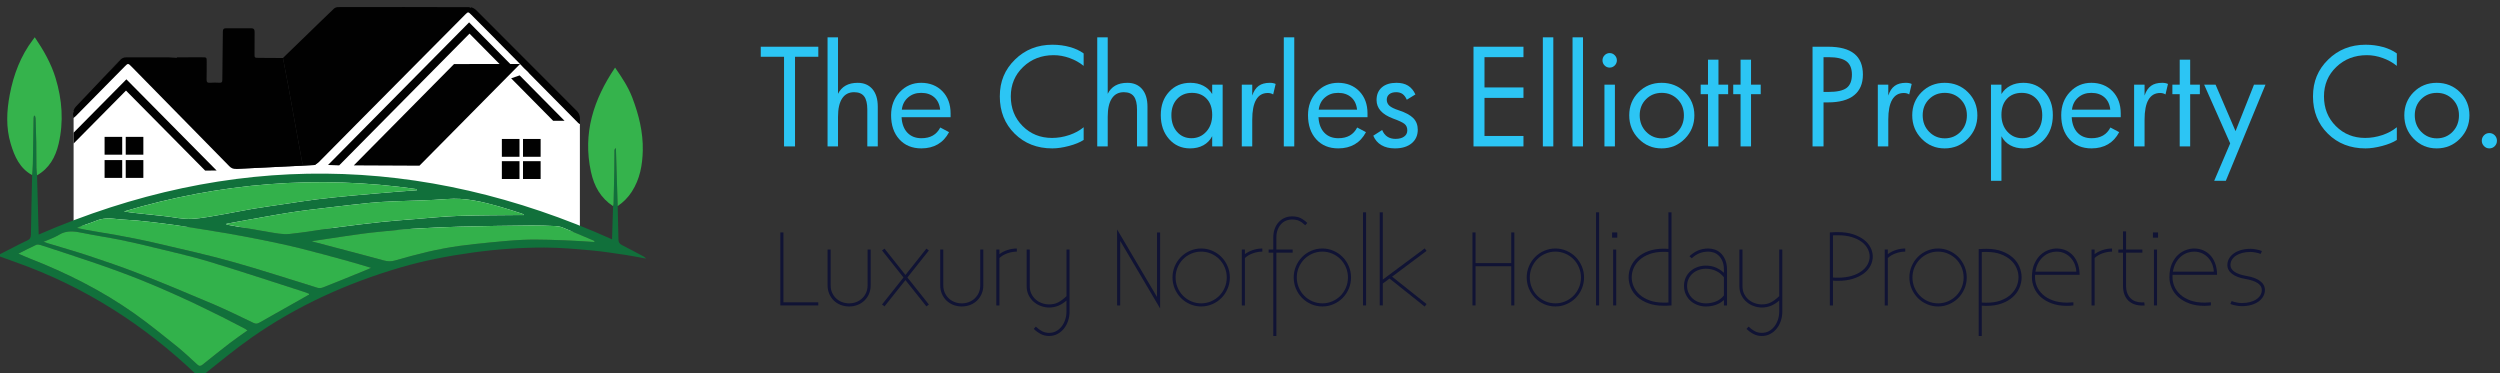 <svg width="375" height="56" viewBox="0 0 375 56" fill="none" xmlns="http://www.w3.org/2000/svg">
<rect x="0" y="0" width="375" height="56" fill="#333333" stroke="none"/>
<g clip-path="url(#clip0_101_696)">
<path d="M11.04 33.816V16.716L18.072 9.028L26.521 8.643L35.449 25.337L47.263 24.745L70.529 1.076L86.983 18.607V34.714L11.04 33.816Z" fill="white"/>
<path d="M5.555 26.297C5.637 29.226 5.717 32.156 5.801 35.181C34.543 22.715 63.176 23.046 91.808 35.899C91.86 34.187 91.91 32.554 91.96 30.921C91.986 30.808 92.031 30.695 92.034 30.581C92.075 28.956 92.116 27.33 92.144 25.704C92.162 24.631 92.156 23.556 92.17 22.483C92.17 22.424 92.252 22.366 92.387 22.187C92.478 25.189 92.565 28.049 92.652 30.91C92.692 32.59 92.739 34.27 92.769 35.95C92.776 36.339 92.927 36.573 93.277 36.75C94.351 37.296 95.411 37.872 96.475 38.438C96.632 38.522 96.783 38.619 96.907 38.788C95.911 38.608 94.918 38.4 93.917 38.252C92.191 37.997 90.464 37.716 88.727 37.561C86.397 37.352 84.057 37.138 81.721 37.133C78.092 37.123 74.47 37.386 70.867 37.886C67.255 38.389 63.675 39.069 60.175 40.09C52.132 42.438 44.554 45.846 37.662 50.686C35.172 52.434 32.829 54.396 30.436 56.283C30.067 56.574 29.863 56.58 29.511 56.243C21.634 48.719 12.664 42.984 2.413 39.349C1.511 39.028 0.611 38.698 -0.401 38.333C0.405 37.922 1.107 37.561 1.812 37.204C2.569 36.82 3.316 36.412 4.09 36.067C4.515 35.878 4.634 35.619 4.641 35.164C4.683 32.199 4.757 29.233 4.821 26.268C4.857 25.707 4.915 25.146 4.926 24.584C4.97 22.294 4.999 20.003 5.037 17.713C5.038 17.598 5.077 17.483 5.098 17.368C5.146 17.367 5.194 17.366 5.242 17.364C5.275 17.499 5.333 17.634 5.338 17.77C5.378 18.948 5.419 20.126 5.437 21.304C5.457 22.587 5.445 23.871 5.462 25.154C5.466 25.535 5.522 25.915 5.554 26.296L5.555 26.297ZM46.371 44.207C46.358 44.155 46.346 44.101 46.333 44.048C46.059 43.948 45.788 43.838 45.51 43.749C40.754 42.225 36.013 40.645 31.231 39.203C28.513 38.383 25.732 37.775 22.973 37.098C21.332 36.694 19.686 36.307 18.029 35.974C16.175 35.6 14.3 35.335 12.448 34.949C11.201 34.689 10.016 34.495 8.833 35.229C8.168 35.642 7.401 35.886 6.532 36.272C6.832 36.378 6.98 36.436 7.133 36.482C9.206 37.113 11.295 37.698 13.351 38.384C15.905 39.237 18.457 40.105 20.964 41.088C24.642 42.531 28.291 44.049 31.925 45.598C33.999 46.482 36.026 47.483 38.063 48.454C38.389 48.609 38.625 48.56 38.91 48.398C41.331 47.023 43.757 45.657 46.183 44.288C46.242 44.255 46.307 44.234 46.37 44.207L46.371 44.207ZM37.113 49.569C36.949 49.447 36.877 49.376 36.791 49.332C32.143 46.88 27.409 44.608 22.566 42.583C17.195 40.337 11.65 38.574 6.123 36.767C5.908 36.696 5.621 36.641 5.433 36.726C4.558 37.124 3.705 37.574 2.751 38.051C3.364 38.313 3.868 38.544 4.382 38.745C9.921 40.911 15.222 43.553 20.1 46.989C22.279 48.524 24.355 50.214 26.438 51.882C27.539 52.764 28.564 53.743 29.609 54.694C29.899 54.958 30.108 54.926 30.4 54.691C31.75 53.601 33.105 52.519 34.481 51.462C35.314 50.822 36.186 50.233 37.112 49.569L37.113 49.569ZM55.666 40.176C54.414 39.808 53.305 39.462 52.187 39.157C49.819 38.51 47.454 37.85 45.073 37.258C43.121 36.774 41.152 36.358 39.181 35.958C37.326 35.581 35.463 35.245 33.599 34.925C31.668 34.593 29.731 34.294 27.796 33.995C26.661 33.819 25.524 33.657 24.384 33.514C23.093 33.352 21.8 33.201 20.505 33.077C19.478 32.979 18.441 32.972 17.419 32.843C16.392 32.714 15.406 32.712 14.426 33.114C13.611 33.448 12.765 33.706 11.935 34.004C11.788 34.056 11.65 34.136 11.508 34.202C13.508 34.625 15.494 34.903 17.467 35.26C19.462 35.621 21.453 36.014 23.428 36.475C27.248 37.368 31.083 38.216 34.86 39.271C39.132 40.464 43.346 41.868 47.591 43.161C47.842 43.238 48.169 43.227 48.413 43.132C50.574 42.279 52.724 41.399 54.876 40.525C55.102 40.434 55.322 40.329 55.666 40.177L55.666 40.176ZM46.763 36.177C46.937 36.241 46.982 36.262 47.029 36.274C50.545 37.203 54.065 38.12 57.575 39.07C58.154 39.227 58.676 39.246 59.256 39.075C62.422 38.141 65.623 37.35 68.892 36.891C70.481 36.669 72.079 36.51 73.676 36.355C75.24 36.204 76.807 36.054 78.377 35.98C79.715 35.918 81.058 35.94 82.399 35.971C83.904 36.006 85.409 36.088 86.913 36.16C87.677 36.197 88.439 36.258 89.201 36.307C89.156 36.156 89.092 36.106 89.021 36.076C87.474 35.422 85.931 34.757 84.376 34.126C84.038 33.989 83.654 33.927 83.288 33.911C82.087 33.858 80.883 33.806 79.681 33.819C76.139 33.858 72.597 33.904 69.056 33.996C66.654 34.058 64.252 34.18 61.853 34.322C60.319 34.412 58.789 34.579 57.258 34.729C56.182 34.835 55.107 34.951 54.036 35.096C52.53 35.302 51.029 35.538 49.526 35.762C48.645 35.893 47.765 36.026 46.763 36.177ZM33.964 33.569C33.969 33.608 33.973 33.648 33.979 33.687C36.09 34.064 38.197 34.466 40.314 34.807C41.345 34.973 42.41 35.202 43.43 35.099C45.814 34.861 48.177 34.418 50.555 34.099C52.764 33.802 54.978 33.536 57.194 33.298C58.858 33.119 60.527 32.996 62.195 32.864C64.403 32.691 66.61 32.462 68.822 32.386C71.906 32.28 74.994 32.293 78.08 32.255C78.252 32.253 78.424 32.255 78.596 32.255C78.496 32.126 78.392 32.08 78.285 32.046C77.187 31.697 76.097 31.321 74.99 31.009C72.382 30.271 69.776 29.628 67.01 29.858C64.397 30.074 61.766 30.082 59.145 30.198C57.945 30.25 56.743 30.308 55.549 30.427C53.499 30.63 51.453 30.87 49.407 31.117C47.445 31.353 45.48 31.572 43.528 31.879C41.025 32.272 38.535 32.743 36.04 33.184C35.347 33.306 34.657 33.441 33.966 33.57L33.964 33.569ZM62.548 28.535C62.546 28.481 62.544 28.428 62.542 28.374C47.657 26.222 33.016 27.422 18.595 31.72C19.465 31.869 20.336 31.957 21.207 32.049C22.399 32.176 23.592 32.303 24.783 32.434C26.093 32.578 27.41 32.897 28.709 32.831C30.4 32.746 32.081 32.376 33.76 32.094C35.126 31.864 36.479 31.557 37.846 31.332C39.595 31.042 41.351 30.799 43.105 30.539C44.575 30.321 46.041 30.081 47.515 29.9C49.242 29.687 50.974 29.512 52.706 29.351C55.011 29.136 57.318 28.946 59.624 28.753C60.599 28.671 61.574 28.606 62.548 28.534V28.535Z" fill="#11703B"/>
<path d="M86.528 16.651C87.116 17.23 86.993 17.871 86.984 18.607C86.872 18.538 86.797 18.509 86.745 18.457C84.297 15.985 81.85 13.512 79.405 11.038C79.334 10.966 79.273 10.882 79.208 10.804C79.192 10.773 79.168 10.749 79.138 10.732L79.109 10.729L79.106 10.7C79.09 10.671 79.066 10.647 79.037 10.631H79.008L79.002 10.601C78.977 10.578 78.951 10.554 78.924 10.53L78.898 10.509C78.799 10.414 78.699 10.319 78.6 10.224L78.591 10.215C78.561 10.183 78.531 10.152 78.501 10.12L78.491 10.11C78.461 10.079 78.431 10.048 78.4 10.017L78.388 10.004C78.361 9.973 78.333 9.943 78.305 9.912L78.289 9.893C78.261 9.865 78.234 9.837 78.207 9.808L78.187 9.788C78.16 9.761 78.134 9.734 78.107 9.707L78.084 9.684C78.058 9.658 78.031 9.631 78.005 9.604L77.982 9.581C77.956 9.554 77.93 9.527 77.904 9.5L77.882 9.476C77.857 9.449 77.832 9.422 77.807 9.395L77.781 9.392L77.783 9.365C77.759 9.341 77.736 9.316 77.712 9.29L77.685 9.289V9.262C77.625 9.202 77.566 9.142 77.506 9.082L77.477 9.078C77.477 9.078 77.475 9.049 77.475 9.049C77.459 9.02 77.436 8.998 77.407 8.981L77.378 8.978L77.375 8.949C77.351 8.925 77.328 8.902 77.303 8.877H77.277V8.851C77.219 8.79 77.159 8.73 77.1 8.67H77.073C77.073 8.67 77.071 8.642 77.071 8.643C77.013 8.583 76.954 8.523 76.895 8.463L76.867 8.461L76.865 8.433C76.849 8.404 76.826 8.381 76.797 8.364L76.767 8.36L76.764 8.33C76.747 8.301 76.725 8.279 76.698 8.262L76.666 8.258L76.66 8.227C76.644 8.198 76.621 8.175 76.592 8.159L76.562 8.155L76.558 8.124C76.542 8.095 76.52 8.072 76.491 8.057L76.46 8.049L76.456 8.018C76.44 7.99 76.417 7.968 76.389 7.952L76.359 7.948L76.356 7.919C76.339 7.889 76.316 7.866 76.288 7.849L76.26 7.847L76.258 7.818C76.165 7.724 76.071 7.63 75.978 7.536L75.95 7.534L75.948 7.506C75.931 7.476 75.908 7.453 75.879 7.436L75.85 7.433C75.85 7.433 75.846 7.403 75.846 7.403C75.829 7.374 75.806 7.351 75.777 7.334L75.748 7.33L75.744 7.3C75.728 7.272 75.706 7.249 75.678 7.232L75.647 7.228L75.64 7.197C75.625 7.168 75.602 7.145 75.573 7.129L75.541 7.122L75.538 7.09C75.521 7.063 75.499 7.041 75.473 7.025L75.442 7.021L75.438 6.99C75.421 6.961 75.398 6.939 75.369 6.922L75.34 6.918L75.335 6.888C75.319 6.859 75.296 6.835 75.267 6.819L75.239 6.817C75.239 6.817 75.238 6.789 75.238 6.789C75.144 6.695 75.052 6.601 74.959 6.507L74.93 6.504L74.927 6.475C74.91 6.447 74.888 6.424 74.86 6.408L74.832 6.405L74.83 6.377C74.737 6.283 74.644 6.189 74.551 6.096L74.521 6.091L74.519 6.061C74.502 6.034 74.48 6.012 74.452 5.995L74.422 5.991L74.418 5.961C74.405 5.937 74.387 5.917 74.364 5.904C73.138 4.672 71.913 3.439 70.687 2.206C70.234 1.75 70.208 1.752 69.761 2.202C64.307 7.696 58.852 13.188 53.4 18.684C51.538 20.56 49.687 22.446 47.823 24.319C47.651 24.492 47.42 24.604 47.216 24.745C46.627 24.745 46.038 24.745 45.448 24.745C45.384 24.505 45.324 24.329 45.291 24.147C44.945 22.275 44.601 20.402 44.26 18.528C43.917 16.638 43.584 14.745 43.236 12.855C42.981 11.469 42.708 10.085 42.442 8.7C43.384 7.787 44.325 6.875 45.266 5.962C46.869 4.407 48.466 2.846 50.082 1.305C50.233 1.16 50.496 1.065 50.708 1.065C57.308 1.052 63.908 1.048 70.508 1.075C70.829 1.076 71.215 1.308 71.457 1.549" fill="#010101"/>
<path d="M42.444 8.701C42.709 10.086 42.982 11.47 43.237 12.857C43.585 14.746 43.918 16.639 44.261 18.529C44.602 20.403 44.946 22.276 45.292 24.148C45.326 24.329 45.386 24.506 45.45 24.746C46.039 24.746 46.629 24.746 47.218 24.746C46.546 24.785 45.874 24.829 45.201 24.862C41.93 25.02 38.659 25.17 35.389 25.337C34.979 25.358 34.681 25.223 34.398 24.934C29.524 19.961 24.643 14.995 19.764 10.027C19.203 9.455 19.21 9.462 18.657 10.024C16.228 12.494 13.791 14.957 11.356 17.422C11.264 17.515 11.155 17.593 11.004 17.721C10.88 17.015 10.954 16.44 11.437 15.935C13.63 13.64 15.817 11.34 17.991 9.029C18.269 8.733 18.538 8.599 18.952 8.6C22.738 8.612 26.524 8.599 30.31 8.594C31.004 8.593 31.007 8.594 31.005 9.311C31.003 10.17 31.011 11.028 30.988 11.885C30.978 12.272 31.071 12.453 31.501 12.416C31.973 12.374 32.451 12.391 32.925 12.411C33.222 12.423 33.344 12.351 33.347 12.016C33.365 9.598 33.41 7.179 33.429 4.761C33.432 4.39 33.543 4.232 33.924 4.235C35.163 4.248 36.403 4.244 37.642 4.235C38.024 4.233 38.197 4.386 38.192 4.786C38.179 5.866 38.193 6.947 38.182 8.027C38.175 8.676 38.164 8.676 38.828 8.68C40.032 8.686 41.238 8.694 42.443 8.702L42.444 8.701Z" fill="#010101"/>
<path d="M92.651 30.91C92.565 28.049 92.478 25.188 92.387 22.186C92.251 22.366 92.171 22.424 92.169 22.482C92.156 23.556 92.162 24.63 92.143 25.704C92.115 27.33 92.074 28.955 92.034 30.581C92.031 30.695 91.985 30.807 91.96 30.921C90.1 29.704 89.115 27.942 88.644 25.778C87.387 19.996 89.027 14.937 92.261 10.141C93.296 11.628 94.235 13.043 94.848 14.654C95.818 17.2 96.474 19.813 96.417 22.562C96.371 24.748 95.989 26.855 94.784 28.734C94.222 29.611 93.512 30.334 92.651 30.91Z" fill="#35B34C"/>
<path d="M5.555 26.296C5.523 25.915 5.468 25.534 5.463 25.153C5.447 23.87 5.459 22.586 5.439 21.303C5.421 20.125 5.379 18.947 5.34 17.77C5.335 17.634 5.277 17.499 5.244 17.364C5.196 17.365 5.148 17.366 5.1 17.367C5.079 17.483 5.04 17.597 5.038 17.713C5 20.003 4.971 22.293 4.927 24.583C4.917 25.145 4.859 25.707 4.823 26.268C2.951 25.247 2.172 23.457 1.601 21.54C0.875 19.103 0.995 16.648 1.467 14.177C2.04 11.174 3.095 8.391 4.947 5.947C5.028 5.839 5.108 5.731 5.216 5.588C6.52 7.511 7.66 9.484 8.335 11.699C9.327 14.954 9.572 18.262 8.791 21.585C8.33 23.548 7.393 25.259 5.556 26.297L5.555 26.296Z" fill="#35B34C"/>
<path d="M75.977 7.536C76.071 7.63 76.164 7.725 76.257 7.819C76.163 7.725 76.07 7.63 75.977 7.536Z" fill="#126F3A"/>
<path d="M78.207 9.807C78.234 9.835 78.262 9.863 78.289 9.892C78.262 9.864 78.234 9.835 78.207 9.807Z" fill="#126F3A"/>
<path d="M78.399 10.017C78.43 10.047 78.46 10.078 78.491 10.109C78.46 10.078 78.43 10.048 78.399 10.017Z" fill="#126F3A"/>
<path d="M76.591 8.159C76.621 8.175 76.644 8.198 76.66 8.227C76.637 8.204 76.614 8.182 76.591 8.159Z" fill="#126F3A"/>
<path d="M76.491 8.057C76.52 8.073 76.542 8.096 76.558 8.124C76.536 8.102 76.513 8.079 76.491 8.057Z" fill="#126F3A"/>
<path d="M79.036 10.63C79.066 10.647 79.09 10.669 79.106 10.699C79.083 10.675 79.059 10.653 79.036 10.63Z" fill="#126F3A"/>
<path d="M76.389 7.952C76.417 7.969 76.439 7.991 76.457 8.018C76.434 7.996 76.412 7.974 76.389 7.952Z" fill="#126F3A"/>
<path d="M76.287 7.849C76.316 7.866 76.339 7.889 76.356 7.918C76.333 7.895 76.31 7.872 76.287 7.849Z" fill="#126F3A"/>
<path d="M76.796 8.363C76.825 8.38 76.849 8.403 76.865 8.432C76.843 8.409 76.819 8.386 76.796 8.363Z" fill="#126F3A"/>
<path d="M75.878 7.437C75.908 7.453 75.931 7.477 75.948 7.506C75.925 7.483 75.902 7.46 75.878 7.437Z" fill="#126F3A"/>
<path d="M77.302 8.878C77.326 8.902 77.35 8.925 77.375 8.949C77.351 8.925 77.327 8.902 77.302 8.878Z" fill="#126F3A"/>
<path d="M75.777 7.334C75.806 7.351 75.829 7.374 75.847 7.404C75.823 7.38 75.8 7.357 75.777 7.334Z" fill="#126F3A"/>
<path d="M75.678 7.232C75.706 7.249 75.728 7.272 75.744 7.3C75.722 7.277 75.7 7.255 75.678 7.232Z" fill="#126F3A"/>
<path d="M75.573 7.13C75.603 7.146 75.626 7.169 75.641 7.198C75.618 7.175 75.596 7.152 75.573 7.13Z" fill="#126F3A"/>
<path d="M75.473 7.026C75.5 7.043 75.522 7.064 75.539 7.091C75.517 7.07 75.495 7.048 75.473 7.026Z" fill="#126F3A"/>
<path d="M75.37 6.922C75.399 6.939 75.422 6.961 75.439 6.99C75.416 6.967 75.393 6.945 75.37 6.922Z" fill="#126F3A"/>
<path d="M77.406 8.981C77.435 8.998 77.457 9.02 77.475 9.049C77.452 9.026 77.429 9.004 77.406 8.981Z" fill="#126F3A"/>
<path d="M75.269 6.819C75.298 6.836 75.321 6.86 75.338 6.888C75.315 6.866 75.291 6.842 75.269 6.819Z" fill="#126F3A"/>
<path d="M74.862 6.407C74.89 6.424 74.913 6.447 74.93 6.475C74.907 6.452 74.885 6.43 74.862 6.407Z" fill="#126F3A"/>
<path d="M77.806 9.394C77.832 9.421 77.857 9.448 77.882 9.475C77.857 9.448 77.831 9.421 77.806 9.394Z" fill="#126F3A"/>
<path d="M76.696 8.262C76.725 8.279 76.747 8.301 76.763 8.33C76.741 8.307 76.719 8.285 76.696 8.262Z" fill="#126F3A"/>
<path d="M74.454 5.996C74.482 6.013 74.504 6.035 74.521 6.062C74.499 6.04 74.476 6.018 74.454 5.996Z" fill="#126F3A"/>
<path d="M74.365 5.904C74.389 5.918 74.407 5.937 74.42 5.961C74.383 5.96 74.365 5.941 74.365 5.904Z" fill="#126F3A"/>
<path d="M78.004 9.603C78.031 9.629 78.058 9.656 78.084 9.682C78.057 9.656 78.031 9.629 78.004 9.603Z" fill="#126F3A"/>
<path d="M79.137 10.732C79.168 10.75 79.191 10.774 79.208 10.804C79.185 10.78 79.161 10.756 79.137 10.732Z" fill="#126F3A"/>
<path d="M46.371 44.206C46.308 44.233 46.242 44.254 46.183 44.288C43.758 45.655 41.331 47.022 38.91 48.397C38.625 48.559 38.389 48.609 38.063 48.454C36.026 47.482 34 46.482 31.926 45.598C28.291 44.048 24.642 42.53 20.965 41.088C18.458 40.104 15.905 39.236 13.351 38.384C11.295 37.698 9.206 37.113 7.133 36.481C6.981 36.435 6.832 36.377 6.532 36.272C7.401 35.886 8.168 35.641 8.833 35.228C10.016 34.494 11.201 34.688 12.449 34.948C14.3 35.334 16.175 35.6 18.03 35.973C19.686 36.307 21.332 36.694 22.974 37.097C25.733 37.775 28.514 38.383 31.232 39.202C36.013 40.644 40.753 42.224 45.511 43.748C45.788 43.837 46.059 43.948 46.333 44.048C46.346 44.101 46.358 44.154 46.371 44.207L46.371 44.206Z" fill="#32B24B"/>
<path d="M37.113 49.568C36.187 50.231 35.315 50.821 34.482 51.461C33.107 52.518 31.751 53.6 30.401 54.689C30.11 54.925 29.9 54.956 29.61 54.693C28.565 53.742 27.54 52.763 26.439 51.881C24.355 50.213 22.28 48.523 20.101 46.988C15.223 43.552 9.923 40.909 4.384 38.744C3.869 38.543 3.365 38.312 2.752 38.05C3.706 37.572 4.559 37.123 5.434 36.725C5.623 36.64 5.909 36.695 6.125 36.765C11.651 38.572 17.196 40.336 22.567 42.582C27.41 44.606 32.145 46.879 36.792 49.331C36.877 49.376 36.95 49.445 37.114 49.567L37.113 49.568Z" fill="#32B24B"/>
<path d="M55.666 40.175C55.321 40.328 55.1 40.432 54.875 40.524C52.724 41.398 50.574 42.278 48.413 43.13C48.169 43.226 47.841 43.237 47.59 43.16C43.345 41.866 39.131 40.462 34.859 39.27C31.082 38.215 27.248 37.366 23.428 36.474C21.453 36.013 19.461 35.62 17.466 35.259C15.493 34.902 13.507 34.624 11.507 34.201C11.649 34.134 11.787 34.055 11.934 34.002C12.765 33.705 13.611 33.447 14.426 33.112C15.405 32.71 16.391 32.713 17.418 32.842C18.44 32.97 19.477 32.977 20.504 33.076C21.799 33.2 23.092 33.351 24.383 33.513C25.523 33.656 26.66 33.818 27.795 33.993C29.731 34.293 31.668 34.592 33.598 34.923C35.463 35.244 37.326 35.579 39.18 35.956C41.151 36.357 43.12 36.773 45.072 37.257C47.454 37.848 49.819 38.508 52.186 39.155C53.305 39.461 54.413 39.806 55.665 40.175L55.666 40.175Z" fill="#32B24B"/>
<path d="M46.763 36.176C47.765 36.025 48.645 35.892 49.526 35.761C51.029 35.537 52.531 35.301 54.036 35.096C55.107 34.95 56.182 34.834 57.258 34.728C58.788 34.578 60.319 34.411 61.853 34.321C64.252 34.179 66.654 34.057 69.056 33.995C72.597 33.903 76.139 33.858 79.681 33.819C80.883 33.805 82.087 33.857 83.288 33.91C83.654 33.926 84.038 33.988 84.376 34.125C85.931 34.756 87.474 35.42 89.021 36.075C89.093 36.105 89.156 36.155 89.201 36.306C88.438 36.257 87.676 36.197 86.913 36.159C85.409 36.087 83.904 36.005 82.399 35.97C81.058 35.939 79.715 35.917 78.377 35.979C76.807 36.053 75.241 36.203 73.676 36.354C72.079 36.509 70.481 36.667 68.892 36.89C65.622 37.349 62.422 38.14 59.256 39.074C58.676 39.245 58.154 39.226 57.575 39.069C54.065 38.119 50.546 37.202 47.029 36.273C46.982 36.261 46.937 36.24 46.763 36.176Z" fill="#33B14B"/>
<path d="M33.964 33.568C34.655 33.439 35.346 33.304 36.038 33.182C38.533 32.741 41.023 32.27 43.526 31.877C45.478 31.57 47.443 31.351 49.405 31.115C51.451 30.869 53.497 30.628 55.547 30.425C56.742 30.306 57.943 30.248 59.143 30.195C61.765 30.079 64.394 30.072 67.008 29.856C69.774 29.627 72.38 30.27 74.988 31.007C76.095 31.32 77.186 31.695 78.283 32.044C78.39 32.078 78.494 32.124 78.594 32.253C78.422 32.253 78.251 32.251 78.079 32.253C74.992 32.291 71.904 32.278 68.82 32.384C66.608 32.46 64.402 32.688 62.193 32.862C60.525 32.993 58.856 33.117 57.192 33.296C54.976 33.534 52.762 33.8 50.553 34.096C48.176 34.416 45.813 34.858 43.428 35.097C42.408 35.199 41.343 34.972 40.312 34.805C38.196 34.463 36.088 34.062 33.977 33.685C33.972 33.646 33.967 33.606 33.962 33.567L33.964 33.568Z" fill="#33B14B"/>
<path d="M62.548 28.533C61.574 28.606 60.599 28.67 59.624 28.752C57.318 28.945 55.011 29.135 52.706 29.35C50.974 29.511 49.242 29.687 47.515 29.899C46.041 30.08 44.574 30.32 43.105 30.538C41.351 30.798 39.594 31.042 37.845 31.331C36.479 31.556 35.126 31.864 33.76 32.093C32.081 32.376 30.401 32.745 28.709 32.83C27.41 32.896 26.093 32.577 24.783 32.433C23.592 32.302 22.399 32.175 21.207 32.048C20.336 31.956 19.465 31.869 18.595 31.719C33.016 27.421 47.657 26.221 62.542 28.373C62.544 28.426 62.546 28.48 62.548 28.534V28.533Z" fill="#33B14B"/>
<path d="M77.923 20.844H75.279V23.517H77.923V20.844Z" fill="#010101"/>
<path d="M81.094 20.844H78.45V23.517H81.094V20.844Z" fill="#010101"/>
<path d="M77.923 24.177H75.279V26.849H77.923V24.177Z" fill="#010101"/>
<path d="M81.094 24.177H78.45V26.849H81.094V24.177Z" fill="#010101"/>
<path d="M18.331 20.53H15.688V23.203H18.331V20.53Z" fill="#010101"/>
<path d="M21.503 20.53H18.859V23.203H21.503V20.53Z" fill="#010101"/>
<path d="M18.331 24.012H15.688V26.684H18.331V24.012Z" fill="#010101"/>
<path d="M21.503 24.012H18.859V26.684H21.503V24.012Z" fill="#010101"/>
<path d="M49.207 24.745L70.366 3.356L76.539 9.597H74.929L70.426 5.044L50.876 24.808L49.207 24.745Z" fill="#010101"/>
<path d="M77.944 11.308L84.684 18.122H82.975L76.672 11.749L77.944 11.308Z" fill="#010101"/>
<path d="M53.071 24.808L68.11 9.605L78.004 9.604L62.918 24.854L53.071 24.808Z" fill="#010101"/>
<path d="M32.489 25.575L18.958 11.898L11.04 19.903V21.53L18.899 13.586L30.778 25.595L32.489 25.575Z" fill="#010101"/>
<path d="M122.746 8.516H119.253V21.962H117.606V8.516H114.113V7.009H122.746V8.516Z" fill="#2CC5F4"/>
<path d="M131.666 21.962H130.097V16.435C130.097 15.536 129.94 14.877 129.623 14.458C129.306 14.038 128.805 13.83 128.115 13.83C127.331 13.83 126.732 14.143 126.32 14.769C125.908 15.394 125.702 16.313 125.702 17.519V21.962H124.133V5.6H125.702V14.072C125.977 13.523 126.36 13.11 126.85 12.836C127.343 12.561 127.942 12.423 128.652 12.423C129.59 12.423 130.326 12.736 130.862 13.362C131.398 13.99 131.666 14.869 131.666 16V21.963V21.962Z" fill="#2CC5F4"/>
<path d="M141.021 16.448C140.94 15.655 140.645 15.037 140.142 14.594C139.639 14.152 138.984 13.93 138.18 13.93C137.375 13.93 136.754 14.158 136.218 14.614C135.685 15.066 135.368 15.678 135.273 16.448H141.021ZM142.591 17.579H135.234C135.292 18.577 135.583 19.353 136.11 19.905C136.636 20.458 137.339 20.732 138.219 20.732C138.889 20.732 139.458 20.6 139.926 20.332C140.394 20.064 140.766 19.66 141.04 19.125L142.358 19.822C141.936 20.629 141.377 21.233 140.677 21.644C139.978 22.053 139.15 22.258 138.199 22.258C136.819 22.258 135.717 21.802 134.896 20.893C134.075 19.984 133.664 18.777 133.664 17.28C133.664 15.888 134.098 14.728 134.968 13.806C135.838 12.884 136.907 12.421 138.179 12.421C139.451 12.421 140.543 12.844 141.364 13.69C142.181 14.537 142.59 15.647 142.59 17.022V17.578L142.591 17.579Z" fill="#2CC5F4"/>
<path d="M162.547 20.993C162.004 21.346 161.271 21.647 160.353 21.892C159.431 22.136 158.594 22.259 157.842 22.259C155.573 22.259 153.693 21.525 152.204 20.057C150.717 18.586 149.971 16.725 149.971 14.464C149.971 12.203 150.729 10.428 152.243 8.94C153.757 7.453 155.631 6.709 157.861 6.709C158.786 6.709 159.659 6.825 160.477 7.053C161.295 7.281 161.984 7.601 162.547 8.014V9.882C161.939 9.386 161.236 8.993 160.435 8.705C159.63 8.417 158.842 8.275 158.061 8.275C156.234 8.275 154.703 8.863 153.471 10.043C152.238 11.22 151.62 12.694 151.62 14.463C151.62 16.232 152.212 17.729 153.399 18.912C154.583 20.099 156.05 20.69 157.804 20.69C158.667 20.69 159.524 20.547 160.377 20.26C161.23 19.973 161.953 19.58 162.549 19.084V20.991L162.547 20.993Z" fill="#2CC5F4"/>
<path d="M172.121 21.962H170.552V16.435C170.552 15.536 170.395 14.877 170.077 14.458C169.76 14.038 169.26 13.83 168.57 13.83C167.785 13.83 167.187 14.143 166.775 14.769C166.363 15.394 166.157 16.313 166.157 17.519V21.962H164.587V5.6H166.157V14.072C166.431 13.523 166.814 13.11 167.304 12.836C167.798 12.561 168.397 12.423 169.106 12.423C170.045 12.423 170.78 12.736 171.317 13.362C171.853 13.99 172.121 14.869 172.121 16V21.963V21.962Z" fill="#2CC5F4"/>
<path d="M181.829 17.224C181.829 16.209 181.554 15.406 181.002 14.815C180.449 14.223 179.713 13.929 178.791 13.929C177.87 13.929 177.137 14.237 176.564 14.848C175.993 15.463 175.708 16.273 175.708 17.281C175.708 18.289 175.989 19.132 176.552 19.773C177.115 20.411 177.834 20.731 178.717 20.731C179.6 20.731 180.352 20.404 180.944 19.746C181.535 19.092 181.83 18.249 181.83 17.224H181.829ZM183.398 21.961H181.828V20.43C181.514 21.025 181.076 21.478 180.511 21.789C179.945 22.102 179.278 22.259 178.51 22.259C177.231 22.259 176.182 21.789 175.354 20.854C174.53 19.919 174.118 18.722 174.118 17.264C174.118 15.806 174.533 14.673 175.361 13.774C176.188 12.871 177.251 12.422 178.549 12.422C179.285 12.422 179.931 12.567 180.494 12.858C181.057 13.146 181.502 13.562 181.828 14.104V12.7H183.398V21.962V21.961Z" fill="#2CC5F4"/>
<path d="M191.348 12.593L190.975 14.167C190.861 14.094 190.737 14.037 190.602 14.002C190.469 13.965 190.324 13.949 190.171 13.949C189.399 13.949 188.817 14.283 188.425 14.954C188.032 15.622 187.837 16.623 187.837 17.952V21.962H186.268V12.7H187.837V14.333C188.059 13.665 188.383 13.182 188.805 12.878C189.223 12.574 189.786 12.422 190.489 12.422C190.652 12.422 190.815 12.438 190.97 12.468C191.126 12.501 191.254 12.544 191.349 12.594L191.348 12.593Z" fill="#2CC5F4"/>
<path d="M194.14 21.962H192.57V5.6H194.14V21.962Z" fill="#2CC5F4"/>
<path d="M203.558 16.448C203.476 15.655 203.181 15.037 202.678 14.594C202.175 14.152 201.521 13.93 200.716 13.93C199.912 13.93 199.29 14.158 198.754 14.614C198.221 15.066 197.904 15.678 197.81 16.448H203.558ZM205.127 17.579H197.77C197.829 18.577 198.12 19.353 198.646 19.905C199.173 20.458 199.875 20.732 200.755 20.732C201.425 20.732 201.994 20.6 202.462 20.332C202.93 20.064 203.303 19.66 203.577 19.125L204.895 19.822C204.473 20.629 203.914 21.233 203.214 21.644C202.515 22.053 201.687 22.258 200.736 22.258C199.357 22.258 198.254 21.802 197.433 20.893C196.612 19.984 196.201 18.777 196.201 17.28C196.201 15.888 196.635 14.728 197.505 13.806C198.375 12.884 199.444 12.421 200.716 12.421C201.988 12.421 203.08 12.844 203.901 13.69C204.719 14.537 205.127 15.647 205.127 17.022V17.578V17.579Z" fill="#2CC5F4"/>
<path d="M212.664 19.462C212.664 20.312 212.357 20.992 211.745 21.498C211.13 22.003 210.293 22.259 209.233 22.259C208.432 22.259 207.758 22.097 207.206 21.769C206.653 21.445 206.248 20.972 205.993 20.354L207.324 19.502C207.51 19.948 207.769 20.282 208.102 20.5C208.435 20.722 208.845 20.831 209.328 20.831C209.868 20.831 210.296 20.718 210.613 20.49C210.934 20.266 211.094 19.955 211.094 19.561C211.094 19.128 210.951 18.797 210.66 18.573C210.368 18.348 209.8 18.08 208.956 17.78C208.132 17.47 207.514 17.086 207.102 16.626C206.69 16.167 206.484 15.625 206.484 15C206.484 14.197 206.749 13.569 207.275 13.109C207.802 12.65 208.538 12.422 209.482 12.422C210.172 12.422 210.748 12.564 211.209 12.848C211.67 13.133 212.037 13.572 212.311 14.167L211.02 14.96C210.854 14.573 210.641 14.288 210.386 14.104C210.131 13.922 209.81 13.83 209.425 13.83C208.983 13.83 208.64 13.932 208.388 14.134C208.14 14.339 208.015 14.614 208.015 14.961C208.015 15.308 208.147 15.615 208.405 15.853C208.663 16.091 209.134 16.323 209.821 16.547C210.828 16.877 211.556 17.271 211.998 17.724C212.443 18.18 212.665 18.759 212.665 19.463L212.664 19.462Z" fill="#2CC5F4"/>
<path d="M228.52 21.962H221.025V7.009H228.52V8.575H222.673V13.117H228.52V14.684H222.673V20.396H228.52V21.962Z" fill="#2CC5F4"/>
<path d="M232.996 21.962H231.427V5.6H232.996V21.962Z" fill="#2CC5F4"/>
<path d="M237.45 21.962H235.881V5.6H237.45V21.962Z" fill="#2CC5F4"/>
<path d="M242.237 21.962H240.667V12.7H242.237V21.962ZM242.532 9.054C242.532 9.352 242.423 9.61 242.211 9.821C241.995 10.036 241.744 10.141 241.45 10.141C241.156 10.141 240.9 10.035 240.691 9.821C240.478 9.609 240.374 9.351 240.374 9.054C240.374 8.757 240.479 8.502 240.691 8.285C240.9 8.069 241.155 7.961 241.45 7.961C241.744 7.961 241.996 8.07 242.211 8.285C242.424 8.503 242.532 8.757 242.532 9.054Z" fill="#2CC5F4"/>
<path d="M252.586 17.3C252.586 16.325 252.266 15.519 251.628 14.884C250.991 14.246 250.203 13.929 249.267 13.929C248.331 13.929 247.534 14.247 246.903 14.884C246.272 15.519 245.955 16.325 245.955 17.3C245.955 18.275 246.275 19.105 246.917 19.763C247.558 20.421 248.342 20.751 249.268 20.751C250.194 20.751 251.001 20.421 251.635 19.763C252.269 19.105 252.586 18.282 252.586 17.3ZM254.156 17.3C254.156 18.675 253.678 19.846 252.727 20.811C251.775 21.776 250.614 22.259 249.247 22.259C247.88 22.259 246.742 21.779 245.801 20.817C244.856 19.856 244.385 18.682 244.385 17.3C244.385 15.918 244.853 14.761 245.785 13.826C246.719 12.891 247.871 12.422 249.247 12.422C250.623 12.422 251.798 12.891 252.74 13.83C253.684 14.769 254.156 15.926 254.156 17.3Z" fill="#2CC5F4"/>
<path d="M259.221 14.127H257.77V21.961H256.2V14.127H255.101V12.699H256.2V8.951H257.77V12.699H259.221V14.127Z" fill="#2CC5F4"/>
<path d="M264.106 14.127H262.654V21.961H261.084V14.127H259.985V12.699H261.084V8.951H262.654V12.699H264.106V14.127Z" fill="#2CC5F4"/>
<path d="M277.787 11.193C277.787 10.274 277.512 9.61 276.963 9.196C276.413 8.784 275.51 8.575 274.258 8.575H273.529V13.791H274.258C275.55 13.791 276.458 13.589 276.991 13.19C277.521 12.79 277.786 12.126 277.786 11.193H277.787ZM279.435 11.193C279.435 12.555 278.99 13.589 278.104 14.297C277.215 15.005 275.916 15.358 274.21 15.358H273.53V21.963H271.882V7.009H274.21C275.963 7.009 277.271 7.356 278.137 8.053C279.004 8.75 279.436 9.799 279.436 11.193H279.435Z" fill="#2CC5F4"/>
<path d="M286.754 12.593L286.381 14.167C286.266 14.094 286.142 14.037 286.008 14.002C285.873 13.965 285.73 13.949 285.576 13.949C284.805 13.949 284.222 14.283 283.83 14.954C283.438 15.622 283.242 16.623 283.242 17.952V21.962H281.673V12.7H283.242V14.333C283.464 13.665 283.788 13.182 284.21 12.878C284.628 12.574 285.191 12.422 285.894 12.422C286.057 12.422 286.221 12.438 286.375 12.468C286.532 12.501 286.659 12.544 286.754 12.594L286.754 12.593Z" fill="#2CC5F4"/>
<path d="M295.035 17.3C295.035 16.325 294.715 15.519 294.077 14.884C293.439 14.246 292.652 13.929 291.716 13.929C290.78 13.929 289.983 14.247 289.352 14.884C288.721 15.519 288.404 16.325 288.404 17.3C288.404 18.275 288.724 19.105 289.365 19.763C290.006 20.421 290.791 20.751 291.717 20.751C292.642 20.751 293.45 20.421 294.084 19.763C294.718 19.105 295.035 18.282 295.035 17.3ZM296.605 17.3C296.605 18.675 296.128 19.846 295.176 20.811C294.225 21.776 293.064 22.259 291.697 22.259C290.33 22.259 289.192 21.779 288.251 20.817C287.306 19.856 286.835 18.682 286.835 17.3C286.835 15.918 287.303 14.761 288.234 13.826C289.169 12.891 290.321 12.422 291.697 12.422C293.073 12.422 294.247 12.891 295.189 13.83C296.134 14.769 296.605 15.926 296.605 17.3Z" fill="#2CC5F4"/>
<path d="M306.336 17.281C306.336 16.273 306.051 15.463 305.483 14.848C304.914 14.237 304.175 13.929 303.263 13.929C302.35 13.929 301.595 14.223 301.042 14.815C300.49 15.406 300.215 16.21 300.215 17.224C300.215 18.238 300.509 19.092 301.101 19.746C301.693 20.404 302.438 20.731 303.338 20.731C304.237 20.731 304.93 20.411 305.493 19.773C306.055 19.132 306.336 18.302 306.336 17.281ZM307.926 17.265C307.926 18.723 307.513 19.919 306.69 20.855C305.866 21.791 304.813 22.259 303.532 22.259C302.77 22.259 302.106 22.104 301.537 21.79C300.967 21.479 300.529 21.026 300.216 20.431V27.118H298.646V12.7H300.216V14.104C300.549 13.562 300.994 13.146 301.556 12.858C302.119 12.567 302.763 12.422 303.492 12.422C304.793 12.422 305.859 12.871 306.687 13.774C307.514 14.673 307.926 15.836 307.926 17.264V17.265Z" fill="#2CC5F4"/>
<path d="M316.542 16.448C316.46 15.655 316.166 15.037 315.662 14.594C315.159 14.152 314.505 13.93 313.7 13.93C312.896 13.93 312.275 14.158 311.738 14.614C311.205 15.066 310.889 15.678 310.794 16.448H316.542ZM318.111 17.579H310.754C310.813 18.577 311.104 19.353 311.63 19.905C312.157 20.458 312.86 20.732 313.739 20.732C314.409 20.732 314.978 20.6 315.446 20.332C315.914 20.064 316.287 19.66 316.561 19.125L317.878 19.822C317.457 20.629 316.897 21.233 316.198 21.644C315.498 22.053 314.671 22.258 313.719 22.258C312.339 22.258 311.238 21.802 310.417 20.893C309.596 19.984 309.184 18.777 309.184 17.28C309.184 15.888 309.619 14.728 310.488 13.806C311.358 12.884 312.427 12.421 313.7 12.421C314.972 12.421 316.063 12.844 316.884 13.69C317.702 14.537 318.11 15.647 318.11 17.022V17.578L318.111 17.579Z" fill="#2CC5F4"/>
<path d="M325.196 12.593L324.823 14.167C324.709 14.094 324.585 14.037 324.451 14.002C324.316 13.965 324.172 13.949 324.019 13.949C323.248 13.949 322.665 14.283 322.273 14.954C321.881 15.622 321.685 16.623 321.685 17.952V21.962H320.116V12.7H321.685V14.333C321.907 13.665 322.231 13.182 322.653 12.878C323.071 12.574 323.634 12.422 324.337 12.422C324.5 12.422 324.663 12.438 324.817 12.468C324.974 12.501 325.101 12.544 325.196 12.594V12.593Z" fill="#2CC5F4"/>
<path d="M329.978 14.127H328.526V21.961H326.956V14.127H325.857V12.699H326.956V8.951H328.526V12.699H329.978V14.127Z" fill="#2CC5F4"/>
<path d="M339.823 12.699L333.876 27.118H332.132L334.527 21.508L330.622 12.699H332.335L335.331 19.674L338.1 12.699H339.823Z" fill="#2CC5F4"/>
<path d="M359.524 20.993C358.982 21.346 358.249 21.647 357.331 21.892C356.408 22.136 355.572 22.259 354.819 22.259C352.55 22.259 350.67 21.525 349.182 20.057C347.694 18.586 346.948 16.725 346.948 14.464C346.948 12.203 347.706 10.428 349.22 8.94C350.734 7.453 352.608 6.709 354.838 6.709C355.764 6.709 356.637 6.825 357.454 7.053C358.272 7.281 358.962 7.601 359.524 8.014V9.882C358.916 9.386 358.213 8.993 357.412 8.705C356.608 8.417 355.82 8.275 355.039 8.275C353.21 8.275 351.68 8.863 350.447 10.043C349.215 11.22 348.597 12.694 348.597 14.463C348.597 16.232 349.188 17.729 350.376 18.912C351.559 20.099 353.027 20.69 354.78 20.69C355.643 20.69 356.5 20.547 357.353 20.26C358.206 19.973 358.929 19.58 359.524 19.084V20.991V20.993Z" fill="#2CC5F4"/>
<path d="M368.846 17.3C368.846 16.325 368.526 15.519 367.889 14.884C367.251 14.246 366.463 13.929 365.528 13.929C364.593 13.929 363.795 14.247 363.164 14.884C362.532 15.519 362.216 16.325 362.216 17.3C362.216 18.275 362.536 19.105 363.177 19.763C363.818 20.421 364.602 20.751 365.528 20.751C366.454 20.751 367.261 20.421 367.895 19.763C368.53 19.105 368.846 18.282 368.846 17.3ZM370.416 17.3C370.416 18.675 369.938 19.846 368.987 20.811C368.035 21.776 366.875 22.259 365.508 22.259C364.14 22.259 363.003 21.779 362.061 20.817C361.117 19.856 360.646 18.682 360.646 17.3C360.646 15.918 361.113 14.761 362.045 13.826C362.98 12.891 364.131 12.422 365.508 12.422C366.884 12.422 368.058 12.891 369 13.83C369.945 14.769 370.416 15.926 370.416 17.3Z" fill="#2CC5F4"/>
<path d="M374.543 21.109C374.543 21.424 374.432 21.695 374.213 21.922C373.99 22.147 373.719 22.259 373.402 22.259C373.085 22.259 372.827 22.143 372.604 21.916C372.379 21.687 372.268 21.419 372.268 21.109C372.268 20.799 372.379 20.524 372.598 20.296C372.82 20.071 373.089 19.959 373.402 19.959C373.716 19.959 373.99 20.072 374.213 20.296C374.432 20.524 374.543 20.791 374.543 21.109Z" fill="#2CC5F4"/>
<path d="M117.05 34.866V45.815H122.744V45.346H117.514V34.866H117.05Z" fill="#101334"/>
<path d="M124.6 37.432V42.796C124.6 43.203 124.672 43.57 124.817 43.899C124.961 44.227 125.16 44.511 125.412 44.751C125.665 44.991 125.959 45.176 126.294 45.307C126.629 45.437 126.988 45.502 127.369 45.502C127.75 45.502 128.109 45.437 128.444 45.307C128.779 45.176 129.074 44.991 129.326 44.751C129.579 44.511 129.778 44.227 129.922 43.899C130.066 43.57 130.139 43.202 130.139 42.796V37.432H130.603V42.796C130.603 43.266 130.518 43.695 130.349 44.086C130.179 44.478 129.946 44.814 129.652 45.096C129.358 45.377 129.015 45.593 128.623 45.745C128.231 45.895 127.814 45.971 127.37 45.971C126.926 45.971 126.509 45.895 126.117 45.745C125.725 45.593 125.382 45.377 125.088 45.096C124.794 44.815 124.562 44.478 124.392 44.086C124.222 43.695 124.137 43.266 124.137 42.796V37.432H124.601H124.6Z" fill="#101334"/>
<path d="M132.305 45.674L135.524 41.623L132.305 37.572L132.676 37.291L135.817 41.248L138.958 37.291L139.33 37.572L136.111 41.623L139.33 45.674L138.958 45.956L135.817 42.014L132.676 45.956L132.305 45.674Z" fill="#101334"/>
<path d="M141.495 37.432V42.796C141.495 43.203 141.568 43.57 141.712 43.899C141.857 44.227 142.056 44.511 142.308 44.751C142.561 44.991 142.855 45.176 143.19 45.307C143.525 45.437 143.884 45.502 144.265 45.502C144.646 45.502 145.005 45.437 145.34 45.307C145.675 45.176 145.97 44.991 146.222 44.751C146.475 44.511 146.673 44.227 146.818 43.899C146.962 43.57 147.034 43.202 147.034 42.796V37.432H147.498V42.796C147.498 43.266 147.414 43.695 147.244 44.086C147.074 44.478 146.841 44.814 146.547 45.096C146.253 45.377 145.91 45.593 145.518 45.745C145.126 45.895 144.709 45.971 144.265 45.971C143.821 45.971 143.404 45.895 143.012 45.745C142.62 45.593 142.277 45.377 141.983 45.096C141.689 44.815 141.457 44.478 141.287 44.086C141.117 43.695 141.032 43.266 141.032 42.796V37.432H141.496H141.495Z" fill="#101334"/>
<path d="M152.527 37.744C152.053 37.744 151.581 37.828 151.112 37.995C150.642 38.161 150.243 38.396 149.913 38.698V45.815H149.448V37.432H149.913V38.12C150.274 37.849 150.683 37.641 151.143 37.495C151.602 37.349 152.064 37.276 152.527 37.276V37.746V37.744Z" fill="#101334"/>
<path d="M160.434 37.432V46.755C160.434 47.224 160.361 47.677 160.217 48.116C160.072 48.553 159.866 48.942 159.598 49.281C159.33 49.619 159.005 49.89 158.623 50.094C158.241 50.297 157.819 50.399 157.355 50.399C156.89 50.399 156.498 50.3 156.117 50.102C155.735 49.904 155.384 49.649 155.065 49.336L155.374 48.991C155.663 49.272 155.97 49.499 156.295 49.672C156.62 49.844 156.973 49.93 157.355 49.93C157.758 49.93 158.118 49.841 158.439 49.664C158.759 49.487 159.032 49.249 159.259 48.952C159.486 48.655 159.661 48.316 159.785 47.935C159.909 47.555 159.971 47.161 159.971 46.755V45.081C159.187 45.779 158.321 46.128 157.372 46.128C156.99 46.128 156.598 46.061 156.196 45.925C155.794 45.789 155.43 45.586 155.105 45.315C154.78 45.044 154.515 44.708 154.308 44.306C154.102 43.905 153.999 43.438 153.999 42.906V37.432H154.464V42.937C154.464 43.365 154.546 43.745 154.711 44.079C154.876 44.413 155.093 44.697 155.361 44.931C155.629 45.166 155.939 45.346 156.289 45.471C156.64 45.596 156.996 45.659 157.357 45.659C157.904 45.659 158.373 45.552 158.765 45.338C159.156 45.125 159.559 44.819 159.972 44.423V37.432H160.436L160.434 37.432Z" fill="#101334"/>
<path d="M168.03 45.815V36.134L174.018 46.269V34.867H173.554V44.548L167.566 34.413V45.815H168.03Z" fill="#101334"/>
<path d="M175.875 41.622C175.875 41.027 175.989 40.465 176.216 39.933C176.443 39.401 176.75 38.94 177.137 38.549C177.523 38.157 177.98 37.847 178.506 37.618C179.032 37.389 179.589 37.273 180.177 37.273C180.764 37.273 181.322 37.388 181.848 37.618C182.374 37.847 182.83 38.157 183.217 38.549C183.604 38.94 183.911 39.401 184.138 39.933C184.365 40.465 184.478 41.028 184.478 41.622C184.478 42.216 184.365 42.78 184.138 43.311C183.911 43.843 183.604 44.304 183.217 44.696C182.83 45.087 182.374 45.397 181.848 45.626C181.321 45.856 180.764 45.97 180.177 45.97C179.589 45.97 179.032 45.855 178.506 45.626C177.98 45.397 177.523 45.087 177.137 44.696C176.75 44.304 176.443 43.843 176.216 43.311C175.989 42.779 175.875 42.216 175.875 41.622ZM176.339 41.622C176.339 42.154 176.439 42.657 176.641 43.132C176.842 43.606 177.115 44.018 177.461 44.367C177.806 44.716 178.214 44.992 178.683 45.196C179.152 45.399 179.65 45.501 180.176 45.501C180.702 45.501 181.2 45.399 181.669 45.196C182.139 44.992 182.546 44.716 182.891 44.367C183.237 44.017 183.51 43.605 183.711 43.132C183.913 42.657 184.013 42.154 184.013 41.622C184.013 41.09 183.913 40.587 183.711 40.112C183.51 39.638 183.237 39.226 182.891 38.877C182.546 38.528 182.138 38.252 181.669 38.048C181.2 37.845 180.702 37.743 180.176 37.743C179.65 37.743 179.152 37.845 178.683 38.048C178.213 38.252 177.806 38.528 177.461 38.877C177.115 39.227 176.842 39.639 176.641 40.112C176.439 40.587 176.339 41.09 176.339 41.622Z" fill="#101334"/>
<path d="M189.351 37.744C188.877 37.744 188.405 37.828 187.935 37.995C187.466 38.161 187.066 38.396 186.736 38.698V45.815H186.272V37.432H186.736V38.12C187.098 37.849 187.508 37.641 187.967 37.495C188.425 37.349 188.887 37.276 189.351 37.276V37.746V37.744Z" fill="#101334"/>
<path d="M190.295 37.432H190.991V35.633C190.991 35.133 191.066 34.687 191.216 34.296C191.365 33.905 191.566 33.574 191.819 33.303C192.071 33.032 192.368 32.823 192.708 32.677C193.049 32.531 193.409 32.458 193.791 32.458C194.317 32.458 194.748 32.541 195.083 32.708C195.418 32.875 195.757 33.12 196.097 33.443L195.787 33.788C195.622 33.631 195.467 33.501 195.323 33.396C195.178 33.292 195.029 33.204 194.874 33.13C194.72 33.058 194.554 33.005 194.379 32.973C194.204 32.943 194.007 32.927 193.791 32.927C193.471 32.927 193.17 32.987 192.886 33.107C192.602 33.227 192.355 33.404 192.144 33.639C191.932 33.873 191.765 34.158 191.64 34.491C191.517 34.825 191.455 35.205 191.455 35.633V37.432H193.899V37.902H191.455V50.398H190.99V37.902H190.294V37.432H190.295Z" fill="#101334"/>
<path d="M194.055 41.622C194.055 41.027 194.168 40.465 194.395 39.933C194.621 39.401 194.928 38.94 195.315 38.549C195.702 38.157 196.159 37.847 196.685 37.618C197.211 37.389 197.768 37.273 198.356 37.273C198.943 37.273 199.501 37.388 200.026 37.618C200.553 37.847 201.009 38.157 201.396 38.549C201.783 38.94 202.09 39.401 202.317 39.933C202.544 40.465 202.657 41.028 202.657 41.622C202.657 42.216 202.544 42.78 202.317 43.311C202.09 43.843 201.783 44.304 201.396 44.696C201.009 45.087 200.553 45.397 200.026 45.626C199.501 45.856 198.943 45.97 198.356 45.97C197.768 45.97 197.211 45.855 196.685 45.626C196.159 45.397 195.702 45.087 195.315 44.696C194.928 44.304 194.621 43.843 194.395 43.311C194.168 42.779 194.055 42.216 194.055 41.622ZM194.518 41.622C194.518 42.154 194.619 42.657 194.82 43.132C195.022 43.606 195.295 44.018 195.64 44.367C195.986 44.716 196.394 44.992 196.862 45.196C197.332 45.399 197.829 45.501 198.356 45.501C198.882 45.501 199.38 45.399 199.849 45.196C200.318 44.992 200.726 44.716 201.071 44.367C201.417 44.017 201.69 43.605 201.891 43.132C202.092 42.657 202.193 42.154 202.193 41.622C202.193 41.09 202.092 40.587 201.891 40.112C201.69 39.638 201.417 39.226 201.071 38.877C200.725 38.528 200.318 38.252 199.849 38.048C199.38 37.845 198.882 37.743 198.356 37.743C197.829 37.743 197.332 37.845 196.862 38.048C196.393 38.252 195.985 38.528 195.64 38.877C195.295 39.227 195.022 39.639 194.82 40.112C194.619 40.587 194.518 41.09 194.518 41.622Z" fill="#101334"/>
<path d="M204.451 31.848V45.814H204.915V31.848H204.451Z" fill="#101334"/>
<path d="M213.982 45.611L208.815 41.497L213.982 37.634L213.704 37.259L207.422 41.935V31.848H206.958V45.814H207.422V42.53L208.428 41.779L213.704 45.986L213.982 45.611Z" fill="#101334"/>
<path d="M227.149 45.815V34.866H226.685V39.464H221.332V34.866H220.867V45.815H221.332V39.934H226.685V45.815H227.149Z" fill="#101334"/>
<path d="M229.005 41.622C229.005 41.027 229.119 40.465 229.345 39.933C229.572 39.401 229.879 38.94 230.266 38.549C230.653 38.157 231.109 37.847 231.636 37.618C232.162 37.389 232.719 37.273 233.306 37.273C233.894 37.273 234.452 37.388 234.977 37.618C235.503 37.847 235.96 38.157 236.347 38.549C236.734 38.94 237.041 39.401 237.267 39.933C237.494 40.465 237.608 41.028 237.608 41.622C237.608 42.216 237.494 42.78 237.267 43.311C237.041 43.843 236.734 44.304 236.347 44.696C235.96 45.087 235.503 45.397 234.977 45.626C234.451 45.856 233.894 45.97 233.306 45.97C232.719 45.97 232.161 45.855 231.636 45.626C231.109 45.397 230.653 45.087 230.266 44.696C229.879 44.304 229.572 43.843 229.345 43.311C229.118 42.779 229.005 42.216 229.005 41.622ZM229.47 41.622C229.47 42.154 229.571 42.657 229.772 43.132C229.973 43.606 230.246 44.018 230.592 44.367C230.938 44.716 231.345 44.992 231.815 45.196C232.284 45.399 232.782 45.501 233.308 45.501C233.834 45.501 234.332 45.399 234.801 45.196C235.271 44.992 235.678 44.716 236.023 44.367C236.369 44.017 236.642 43.605 236.843 43.132C237.045 42.657 237.145 42.154 237.145 41.622C237.145 41.09 237.045 40.587 236.843 40.112C236.642 39.638 236.369 39.226 236.023 38.877C235.678 38.528 235.27 38.252 234.801 38.048C234.332 37.845 233.834 37.743 233.308 37.743C232.782 37.743 232.284 37.845 231.815 38.048C231.345 38.252 230.938 38.528 230.592 38.877C230.246 39.227 229.973 39.639 229.772 40.112C229.571 40.587 229.47 41.09 229.47 41.622Z" fill="#101334"/>
<path d="M239.403 31.848V45.814H239.867V31.848H239.403Z" fill="#101334"/>
<path d="M241.971 37.432V45.815H242.436V37.432H241.971ZM241.816 35.648H242.59V34.866H241.816V35.648Z" fill="#101334"/>
<path d="M250.728 31.847V45.814C250.522 45.835 250.316 45.848 250.109 45.853C249.903 45.858 249.712 45.861 249.537 45.861C248.66 45.861 247.894 45.738 247.239 45.493C246.584 45.248 246.038 44.928 245.599 44.531C245.161 44.135 244.833 43.679 244.616 43.163C244.4 42.646 244.291 42.123 244.291 41.591C244.291 41.058 244.399 40.522 244.616 40.011C244.833 39.5 245.16 39.043 245.599 38.642C246.038 38.241 246.586 37.917 247.246 37.672C247.906 37.427 248.675 37.304 249.552 37.304C249.665 37.304 249.778 37.307 249.891 37.312C250.005 37.317 250.128 37.325 250.263 37.335V31.846H250.727L250.728 31.847ZM249.537 45.392H249.885C250.004 45.392 250.13 45.387 250.264 45.376V37.806C250.141 37.797 250.019 37.788 249.901 37.783C249.782 37.778 249.665 37.776 249.552 37.776C248.748 37.776 248.047 37.885 247.448 38.104C246.85 38.324 246.353 38.612 245.955 38.972C245.558 39.332 245.259 39.739 245.057 40.193C244.856 40.646 244.756 41.113 244.756 41.592C244.756 42.072 244.856 42.539 245.057 42.992C245.259 43.446 245.558 43.849 245.955 44.204C246.352 44.558 246.85 44.845 247.448 45.063C248.047 45.283 248.743 45.392 249.537 45.392Z" fill="#101334"/>
<path d="M253.42 38.433C253.802 38.068 254.225 37.784 254.689 37.581C255.153 37.377 255.679 37.275 256.267 37.275C256.567 37.275 256.879 37.328 257.204 37.432C257.529 37.536 257.828 37.714 258.101 37.964C258.374 38.215 258.602 38.546 258.781 38.958C258.962 39.37 259.052 39.878 259.052 40.482V45.816H258.587V45.003C258.216 45.347 257.796 45.594 257.327 45.746C256.857 45.897 256.376 45.973 255.88 45.973C255.447 45.973 255.032 45.9 254.635 45.753C254.238 45.607 253.89 45.401 253.59 45.135C253.291 44.869 253.051 44.547 252.871 44.165C252.69 43.785 252.6 43.36 252.6 42.891C252.6 42.422 252.688 41.999 252.863 41.624C253.038 41.249 253.278 40.928 253.583 40.662C253.887 40.396 254.238 40.193 254.635 40.053C255.032 39.912 255.447 39.842 255.88 39.842C256.458 39.842 256.971 39.944 257.42 40.147C257.869 40.35 258.258 40.608 258.588 40.921V40.483C258.588 39.962 258.513 39.526 258.364 39.177C258.215 38.828 258.026 38.547 257.799 38.332C257.572 38.119 257.322 37.967 257.048 37.878C256.775 37.79 256.514 37.746 256.267 37.746C255.74 37.746 255.272 37.834 254.859 38.012C254.447 38.19 254.08 38.434 253.76 38.747L253.42 38.434V38.433ZM255.88 45.502C256.385 45.502 256.878 45.411 257.358 45.229C257.838 45.046 258.248 44.742 258.588 44.314V41.592C258.248 41.164 257.848 40.844 257.39 40.631C256.931 40.417 256.428 40.31 255.881 40.31C255.51 40.31 255.154 40.37 254.814 40.49C254.473 40.61 254.174 40.782 253.916 41.006C253.658 41.23 253.452 41.501 253.297 41.819C253.142 42.137 253.065 42.495 253.065 42.891C253.065 43.287 253.143 43.647 253.297 43.97C253.452 44.293 253.658 44.57 253.916 44.799C254.174 45.029 254.473 45.203 254.814 45.323C255.154 45.443 255.51 45.503 255.881 45.503L255.88 45.502Z" fill="#101334"/>
<path d="M267.346 37.432V46.755C267.346 47.224 267.273 47.677 267.129 48.116C266.984 48.553 266.778 48.942 266.51 49.281C266.242 49.619 265.917 49.89 265.535 50.094C265.153 50.297 264.73 50.399 264.266 50.399C263.801 50.399 263.409 50.3 263.028 50.102C262.647 49.904 262.295 49.649 261.976 49.336L262.286 48.991C262.574 49.272 262.881 49.499 263.206 49.672C263.531 49.844 263.884 49.93 264.266 49.93C264.668 49.93 265.03 49.841 265.35 49.664C265.67 49.487 265.943 49.249 266.17 48.952C266.397 48.655 266.572 48.316 266.696 47.935C266.82 47.555 266.882 47.161 266.882 46.755V45.081C266.098 45.779 265.232 46.128 264.283 46.128C263.901 46.128 263.509 46.061 263.107 45.925C262.705 45.789 262.342 45.586 262.017 45.315C261.691 45.044 261.426 44.708 261.22 44.306C261.013 43.905 260.91 43.438 260.91 42.906V37.432H261.374V42.937C261.374 43.365 261.456 43.745 261.621 44.079C261.786 44.413 262.003 44.697 262.271 44.931C262.54 45.166 262.849 45.346 263.2 45.471C263.55 45.596 263.906 45.659 264.267 45.659C264.813 45.659 265.283 45.552 265.675 45.338C266.067 45.125 266.469 44.819 266.882 44.423V37.432H267.346L267.346 37.432Z" fill="#101334"/>
<path d="M274.478 45.814V34.866C274.684 34.845 274.891 34.832 275.097 34.827C275.303 34.822 275.494 34.819 275.669 34.819C276.546 34.819 277.312 34.926 277.967 35.14C278.622 35.353 279.168 35.633 279.607 35.976C280.045 36.321 280.373 36.711 280.59 37.15C280.806 37.587 280.915 38.03 280.915 38.479C280.915 38.928 280.807 39.386 280.59 39.824C280.374 40.262 280.045 40.651 279.607 40.989C279.169 41.328 278.622 41.602 277.967 41.811C277.312 42.02 276.546 42.124 275.669 42.124C275.556 42.124 275.44 42.121 275.321 42.116C275.202 42.111 275.076 42.103 274.943 42.093V45.815H274.478V45.814ZM275.669 35.288H275.321C275.202 35.288 275.076 35.293 274.943 35.304V41.623C275.066 41.633 275.19 41.641 275.314 41.646C275.438 41.651 275.556 41.653 275.669 41.653C276.464 41.653 277.16 41.562 277.758 41.38C278.357 41.197 278.854 40.958 279.252 40.66C279.649 40.363 279.948 40.024 280.149 39.643C280.351 39.263 280.451 38.874 280.451 38.478C280.451 38.082 280.351 37.691 280.149 37.305C279.948 36.919 279.649 36.578 279.252 36.281C278.855 35.984 278.357 35.743 277.758 35.561C277.16 35.378 276.464 35.287 275.669 35.287V35.288Z" fill="#101334"/>
<path d="M285.788 37.744C285.313 37.744 284.841 37.828 284.372 37.995C283.902 38.161 283.503 38.396 283.173 38.698V45.815H282.708V37.432H283.173V38.12C283.534 37.849 283.944 37.641 284.403 37.495C284.862 37.349 285.324 37.276 285.788 37.276V37.746V37.744Z" fill="#101334"/>
<path d="M286.407 41.622C286.407 41.027 286.521 40.465 286.747 39.933C286.974 39.401 287.281 38.94 287.668 38.549C288.055 38.157 288.511 37.847 289.038 37.618C289.563 37.389 290.121 37.273 290.709 37.273C291.296 37.273 291.854 37.388 292.379 37.618C292.906 37.847 293.362 38.157 293.749 38.549C294.136 38.94 294.443 39.401 294.67 39.933C294.897 40.465 295.01 41.028 295.01 41.622C295.01 42.216 294.897 42.78 294.67 43.311C294.443 43.843 294.136 44.304 293.749 44.696C293.362 45.087 292.906 45.397 292.379 45.626C291.853 45.856 291.296 45.97 290.709 45.97C290.121 45.97 289.563 45.855 289.038 45.626C288.511 45.397 288.055 45.087 287.668 44.696C287.281 44.304 286.974 43.843 286.747 43.311C286.521 42.779 286.407 42.216 286.407 41.622ZM286.87 41.622C286.87 42.154 286.971 42.657 287.172 43.132C287.374 43.606 287.647 44.018 287.993 44.367C288.338 44.716 288.746 44.992 289.214 45.196C289.684 45.399 290.181 45.501 290.708 45.501C291.234 45.501 291.732 45.399 292.2 45.196C292.67 44.992 293.077 44.716 293.423 44.367C293.769 44.017 294.042 43.605 294.243 43.132C294.444 42.658 294.545 42.154 294.545 41.622C294.545 41.09 294.444 40.587 294.243 40.112C294.042 39.638 293.769 39.226 293.423 38.877C293.077 38.528 292.67 38.252 292.2 38.048C291.731 37.845 291.233 37.743 290.708 37.743C290.182 37.743 289.684 37.845 289.214 38.048C288.745 38.252 288.338 38.528 287.993 38.877C287.647 39.227 287.374 39.639 287.172 40.112C286.971 40.587 286.87 41.09 286.87 41.622Z" fill="#101334"/>
<path d="M296.804 50.398V37.37C297.01 37.349 297.216 37.336 297.422 37.331C297.629 37.326 297.819 37.323 297.995 37.323C298.872 37.323 299.638 37.446 300.293 37.691C300.948 37.936 301.494 38.257 301.933 38.653C302.371 39.049 302.699 39.505 302.916 40.021C303.133 40.538 303.241 41.061 303.241 41.593C303.241 42.126 303.133 42.662 302.916 43.173C302.699 43.684 302.371 44.141 301.933 44.542C301.495 44.943 300.945 45.267 300.285 45.512C299.625 45.757 298.857 45.88 297.98 45.88C297.866 45.88 297.753 45.877 297.639 45.872C297.526 45.867 297.403 45.859 297.268 45.849V50.4H296.804V50.398ZM297.995 37.792H297.647C297.528 37.792 297.402 37.797 297.268 37.808V45.377C297.392 45.388 297.513 45.396 297.632 45.401C297.751 45.406 297.866 45.408 297.98 45.408C298.785 45.408 299.486 45.299 300.084 45.08C300.682 44.86 301.18 44.572 301.577 44.212C301.973 43.852 302.273 43.445 302.474 42.991C302.676 42.538 302.776 42.071 302.776 41.592C302.776 41.112 302.676 40.645 302.474 40.192C302.273 39.739 301.974 39.335 301.577 38.98C301.18 38.626 300.682 38.339 300.084 38.121C299.486 37.901 298.79 37.792 297.995 37.792Z" fill="#101334"/>
<path d="M311.007 45.815C310.832 45.836 310.662 45.852 310.497 45.862C310.332 45.872 310.172 45.878 310.017 45.878C309.161 45.878 308.406 45.755 307.751 45.51C307.096 45.265 306.549 44.944 306.111 44.548C305.673 44.152 305.343 43.696 305.121 43.179C304.899 42.663 304.788 42.135 304.788 41.592C304.788 40.779 304.914 40.096 305.168 39.543C305.42 38.99 305.732 38.547 306.103 38.214C306.474 37.88 306.874 37.64 307.302 37.494C307.73 37.348 308.12 37.275 308.47 37.275C309.016 37.275 309.507 37.377 309.94 37.581C310.373 37.784 310.737 38.063 311.03 38.417C311.324 38.772 311.549 39.189 311.704 39.668C311.859 40.148 311.936 40.664 311.936 41.216H305.267C305.257 41.279 305.252 41.341 305.252 41.404V41.592C305.252 42.061 305.35 42.522 305.546 42.976C305.742 43.43 306.039 43.836 306.436 44.196C306.833 44.556 307.333 44.845 307.936 45.064C308.54 45.284 309.249 45.393 310.064 45.393C310.363 45.393 310.678 45.377 311.008 45.346V45.816L311.007 45.815ZM308.47 37.745C308.14 37.745 307.804 37.805 307.465 37.925C307.125 38.045 306.807 38.23 306.513 38.481C306.22 38.731 305.967 39.044 305.755 39.419C305.544 39.794 305.397 40.237 305.314 40.748H311.441C311.441 40.425 311.377 40.086 311.247 39.732C311.119 39.377 310.931 39.051 310.682 38.754C310.435 38.457 310.125 38.215 309.754 38.027C309.383 37.839 308.955 37.746 308.47 37.746V37.745Z" fill="#101334"/>
<path d="M316.809 37.744C316.334 37.744 315.863 37.828 315.393 37.995C314.924 38.161 314.524 38.396 314.193 38.698V45.815H313.729V37.432H314.193V38.12C314.554 37.849 314.964 37.641 315.424 37.495C315.882 37.349 316.344 37.276 316.808 37.276V37.746L316.809 37.744Z" fill="#101334"/>
<path d="M321.358 37.9H318.913V42.873C318.913 43.301 318.975 43.671 319.099 43.983C319.223 44.296 319.39 44.555 319.602 44.757C319.813 44.961 320.063 45.112 320.352 45.211C320.641 45.31 320.95 45.36 321.281 45.36H321.443C321.5 45.36 321.564 45.355 321.637 45.344L321.699 45.813C321.626 45.824 321.554 45.829 321.482 45.829H321.281C320.889 45.829 320.52 45.769 320.174 45.649C319.828 45.529 319.526 45.35 319.269 45.109C319.012 44.869 318.81 44.562 318.666 44.187C318.522 43.812 318.45 43.374 318.45 42.873V37.9H317.753V37.43H318.45V34.709H318.914V37.43H321.359V37.9H321.358Z" fill="#101334"/>
<path d="M323.091 37.432V45.815H323.555V37.432H323.091ZM322.937 35.648H323.71V34.866H322.937V35.648Z" fill="#101334"/>
<path d="M331.632 45.815C331.456 45.836 331.286 45.852 331.121 45.862C330.956 45.872 330.796 45.878 330.642 45.878C329.785 45.878 329.03 45.755 328.375 45.51C327.72 45.265 327.173 44.944 326.735 44.548C326.297 44.152 325.966 43.696 325.745 43.179C325.523 42.663 325.413 42.135 325.413 41.592C325.413 40.779 325.539 40.096 325.792 39.543C326.045 38.99 326.356 38.547 326.728 38.214C327.099 37.88 327.498 37.64 327.927 37.494C328.355 37.348 328.744 37.275 329.095 37.275C329.642 37.275 330.131 37.377 330.565 37.581C330.998 37.784 331.362 38.063 331.656 38.417C331.949 38.772 332.174 39.189 332.329 39.668C332.484 40.148 332.561 40.664 332.561 41.216H325.893C325.882 41.279 325.877 41.341 325.877 41.404V41.592C325.877 42.061 325.975 42.522 326.171 42.976C326.367 43.43 326.663 43.836 327.06 44.196C327.457 44.556 327.958 44.845 328.561 45.064C329.164 45.284 329.874 45.393 330.688 45.393C330.987 45.393 331.302 45.377 331.632 45.346V45.816V45.815ZM329.094 37.745C328.764 37.745 328.429 37.805 328.088 37.925C327.748 38.045 327.431 38.23 327.137 38.481C326.843 38.731 326.591 39.044 326.379 39.419C326.168 39.794 326.021 40.237 325.938 40.748H332.065C332.065 40.425 332.001 40.086 331.871 39.732C331.742 39.377 331.554 39.051 331.307 38.754C331.059 38.457 330.75 38.215 330.379 38.027C330.007 37.839 329.579 37.746 329.094 37.746V37.745Z" fill="#101334"/>
<path d="M334.741 45.159C334.947 45.242 335.197 45.312 335.491 45.37C335.785 45.427 336.041 45.456 336.257 45.456C336.721 45.456 337.139 45.407 337.51 45.307C337.881 45.208 338.198 45.071 338.461 44.893C338.724 44.716 338.926 44.508 339.064 44.267C339.203 44.027 339.273 43.772 339.273 43.501C339.273 43.094 339.069 42.753 338.662 42.477C338.254 42.2 337.663 41.995 336.89 41.859C335.993 41.713 335.304 41.457 334.824 41.092C334.345 40.727 334.105 40.279 334.105 39.747C334.105 39.413 334.187 39.098 334.352 38.8C334.518 38.503 334.749 38.245 335.049 38.026C335.348 37.808 335.714 37.635 336.147 37.51C336.58 37.385 337.06 37.322 337.586 37.322C337.833 37.322 338.122 37.354 338.452 37.416C338.782 37.479 339.06 37.557 339.288 37.651L339.102 38.089C338.896 38.005 338.646 37.935 338.352 37.878C338.058 37.82 337.802 37.792 337.586 37.792C337.121 37.792 336.704 37.841 336.333 37.94C335.961 38.039 335.644 38.178 335.381 38.355C335.118 38.532 334.917 38.741 334.778 38.98C334.639 39.22 334.569 39.476 334.569 39.747C334.569 40.154 334.773 40.495 335.181 40.771C335.588 41.047 336.179 41.253 336.952 41.389C337.85 41.535 338.538 41.79 339.018 42.156C339.498 42.521 339.738 42.969 339.738 43.501C339.738 43.834 339.655 44.15 339.49 44.447C339.325 44.744 339.093 45.003 338.794 45.221C338.495 45.441 338.129 45.613 337.696 45.738C337.262 45.863 336.783 45.925 336.257 45.925C336.009 45.925 335.72 45.895 335.39 45.831C335.06 45.769 334.782 45.69 334.555 45.597L334.74 45.159H334.741Z" fill="#101334"/>
</g>
<defs>
<clipPath id="clip0_101_696">
<rect width="374.543" height="56" fill="white"/>
</clipPath>
</defs>
</svg>
